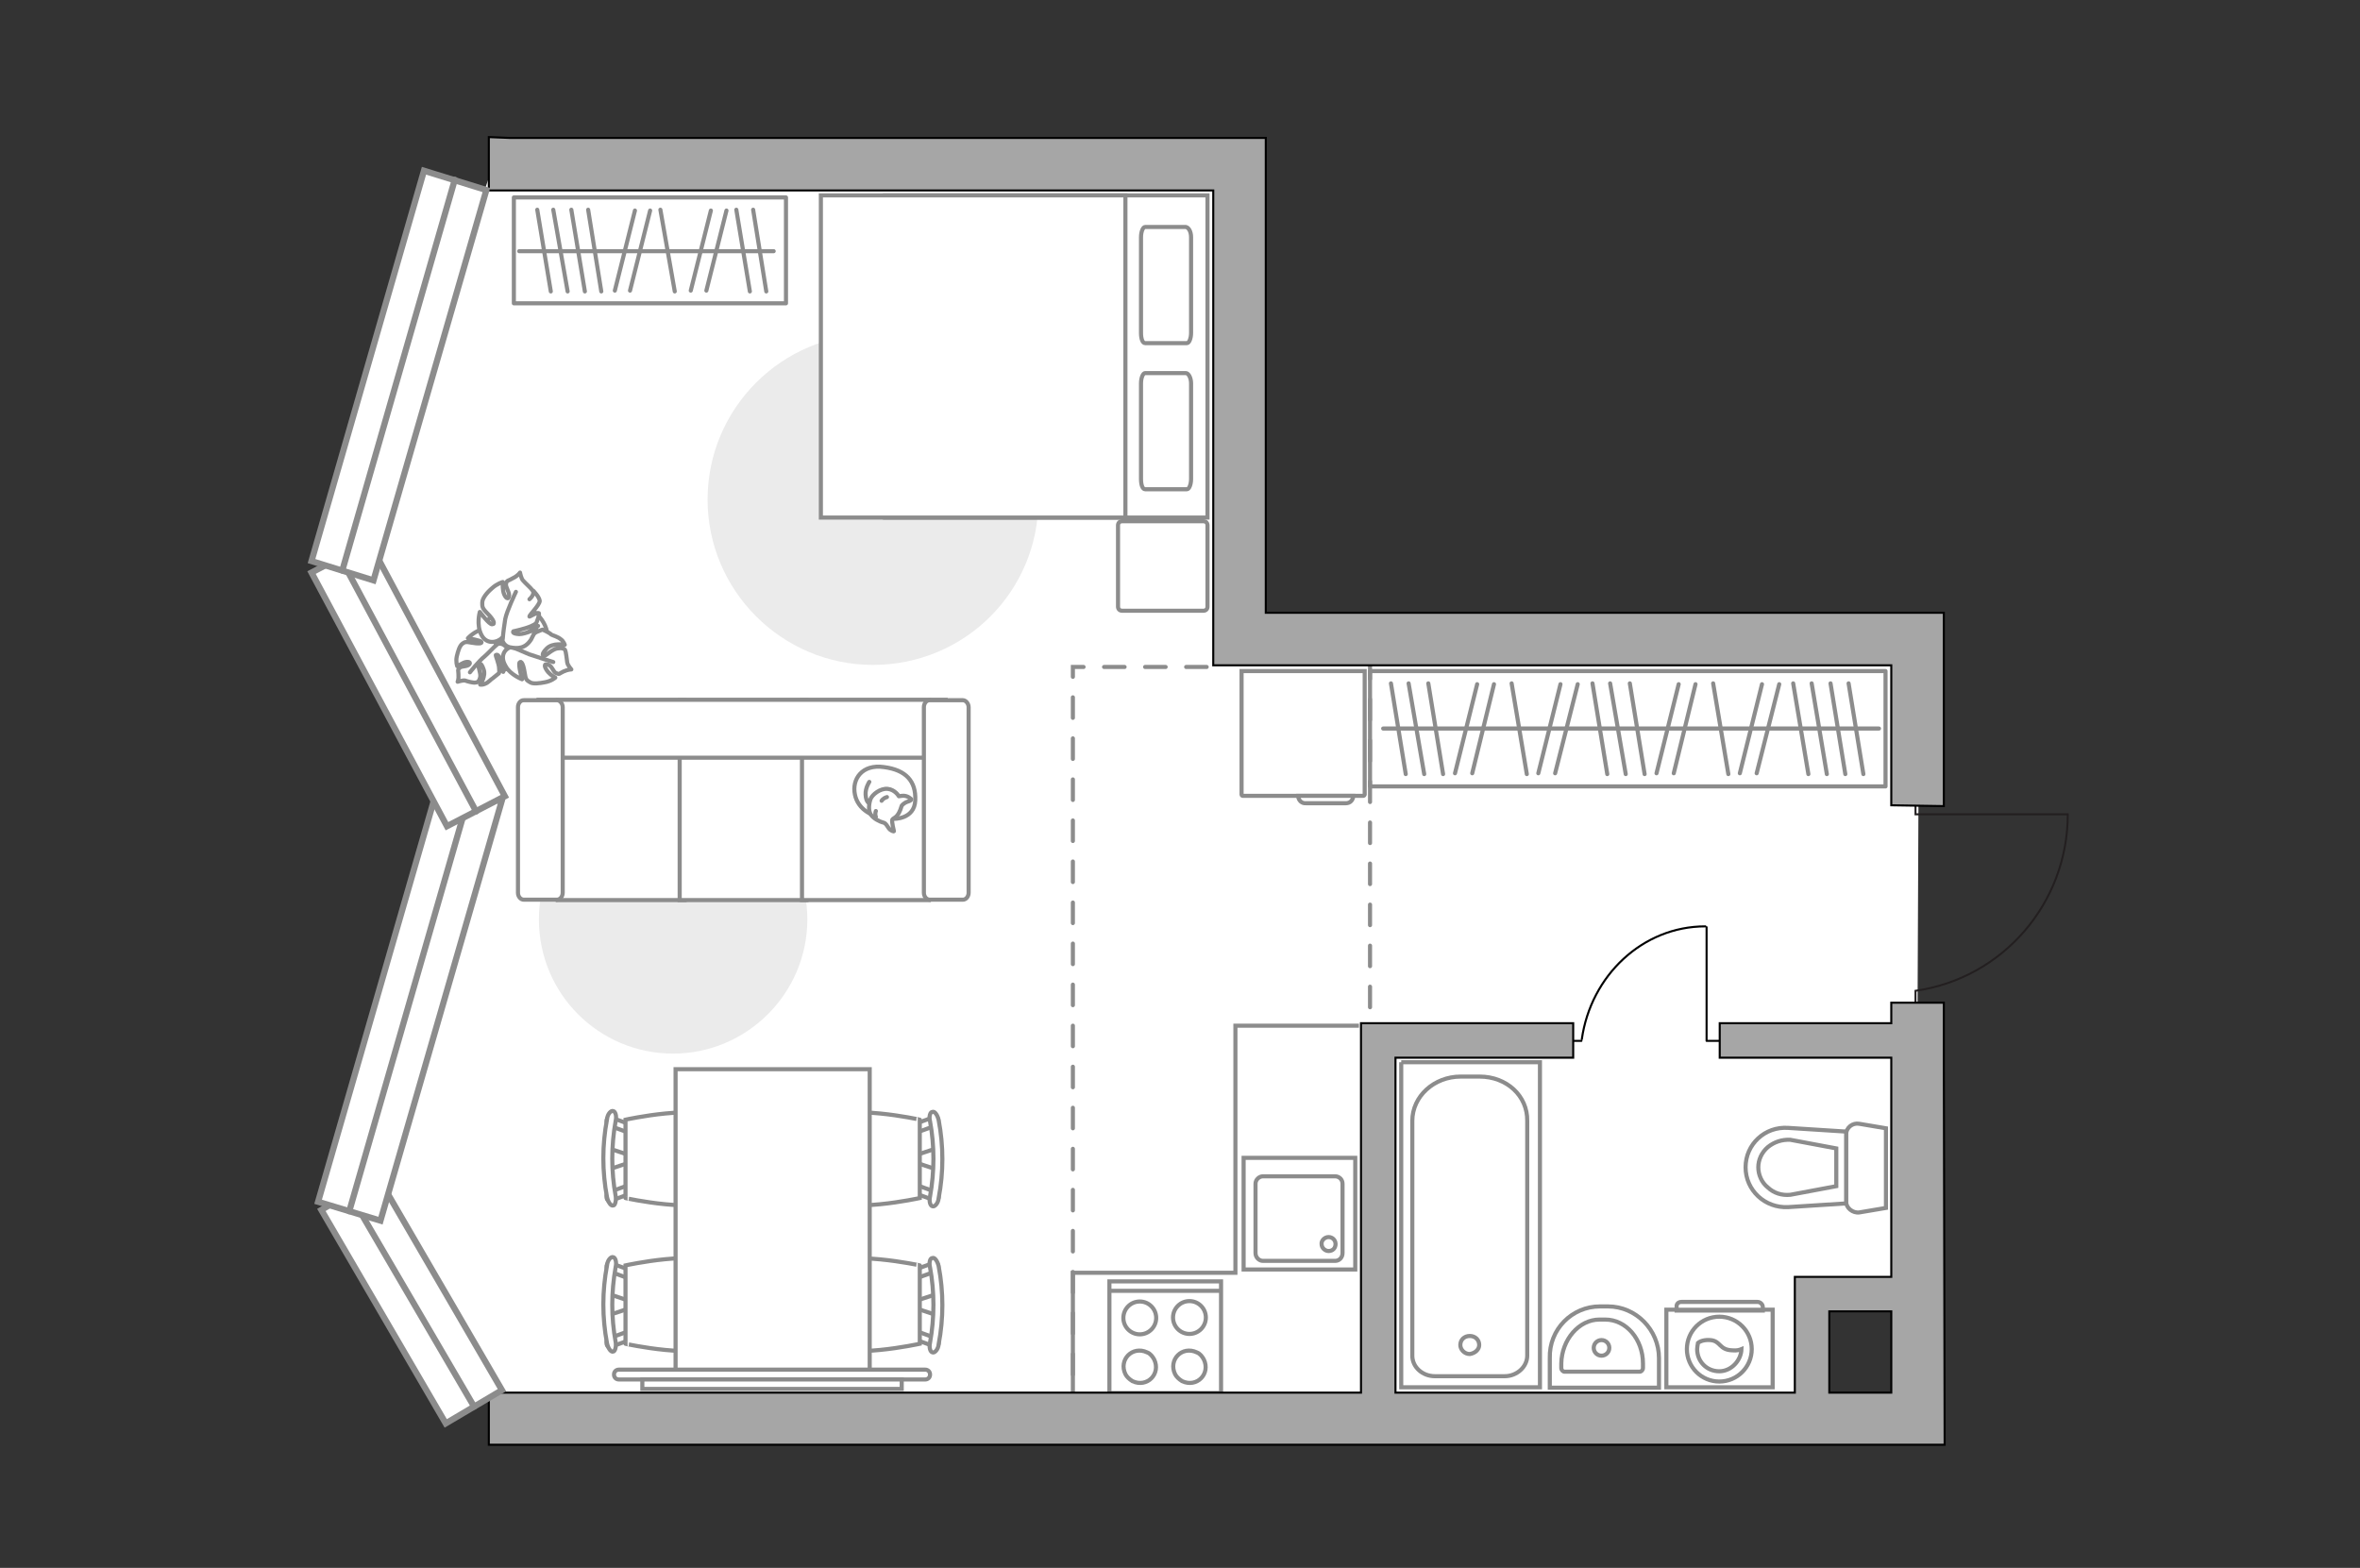 <?xml version="1.0" encoding="utf-8"?>
<!-- Generator: Adobe Illustrator 21.0.0, SVG Export Plug-In . SVG Version: 6.00 Build 0)  -->
<svg version="1.1" id="Слой_1" xmlns="http://www.w3.org/2000/svg" xmlns:xlink="http://www.w3.org/1999/xlink" x="0px" y="0px"
	 viewBox="0 0 575 382" style="enable-background:new 0 0 575 382;" xml:space="preserve">
<rect x="0" y="0" width="575" height="382" fill="#333333" stroke="none"/>
<style type="text/css">
	.st0{fill:#FFFFFF;}
	.st1{fill:#EBEBEB;}
	.st2{fill:#FFFFFF;stroke:#8C8C8C;stroke-miterlimit:10;}
	.st3{fill:none;stroke:#8C8C8C;stroke-linecap:round;stroke-linejoin:round;stroke-miterlimit:10;}
	.st4{fill:#FFFFFF;stroke:#8C8C8C;stroke-linecap:round;stroke-linejoin:round;stroke-miterlimit:10;}
	.st5{fill:none;stroke:#000000;stroke-width:0.5;stroke-linecap:round;stroke-linejoin:round;stroke-miterlimit:10;}
	.st6{fill:#FFFFFF;fill-opacity:0.1;stroke:#8C8C8C;stroke-miterlimit:10;}
	.st7{fill:none;stroke:#8C8C8C;stroke-miterlimit:10;}
	.st8{fill:none;stroke:#231F20;stroke-width:0.48;stroke-miterlimit:10;}
	.st9{fill:none;stroke:#8C8C8C;stroke-linecap:round;stroke-miterlimit:10;stroke-dasharray:5,5;}
	.st10{fill:#A6A6A6;stroke:#000000;stroke-width:0.5;stroke-miterlimit:10;}
	.st11{fill:#FFFFFF;stroke:#8C8C8C;stroke-width:1.512;stroke-linecap:round;stroke-miterlimit:10;}
	.st12{fill:none;stroke:#8C8C8C;stroke-width:1.512;stroke-linecap:round;stroke-miterlimit:10;}
</style>
<g id="bg">
	<polygon class="st0" points="440.6,314.5 466.9,314.5 467.6,154.7 299,154.7 299,34.9 122,34.9 86,139.5 106,197.7 86,296.7 
		126,346.7 440.6,342.1 	"/>
</g>
<g id="furniture">
	<path id="Vector_3_" class="st1" d="M212.7,162c-22.2,0-40.3-18.1-40.3-40.3s18.1-40.3,40.3-40.3S253,99.5,253,121.7
		C253.1,144,235.1,162,212.7,162z"/>
	<path id="Vector_1_" class="st1" d="M131.3,224c0-18,14.7-32.7,32.7-32.7s32.7,14.7,32.7,32.7S182,256.7,164,256.7
		C145.9,256.7,131.3,242.1,131.3,224z"/>
	<g>
		<g>
			<path id="Vector_98_1_" class="st2" d="M215.6,126.1V47.6h78.6v78.5H215.6L215.6,126.1z"/>
			<path id="Vector_99_1_" class="st2" d="M200,47.6v78.5h74.2V56.9v-9.3h-10L200,47.6L200,47.6z"/>
			<path id="Vector_100_1_" class="st3" d="M290.2,93.4v23.3c0,1.4-0.5,2.5-1,2.5H279c-0.6,0-1-1-1-2.5V93.4c0-1.4,0.5-2.5,1-2.5
				h9.9C289.6,90.9,290.2,92.1,290.2,93.4z"/>
			<path id="Vector_101_1_" class="st3" d="M290.2,57.8v23.3c0,1.4-0.5,2.5-1,2.5H279c-0.6,0-1-1-1-2.5V57.8c0-1.4,0.5-2.5,1-2.5
				h9.9C289.6,55.4,290.2,56.4,290.2,57.8z"/>
		</g>
		<path id="Vector_5_1_" class="st4" d="M273.4,127h19.8c0.6,0,1,0.4,1,1v19.8c0,0.6-0.4,1-1,1h-19.8c-0.6,0-1-0.4-1-1V128
			C272.4,127.4,272.8,127,273.4,127z"/>
	</g>
	<g>
		<rect x="125.2" y="48.1" class="st4" width="66.3" height="25.8"/>
		<line class="st3" x1="134.8" y1="51.1" x2="138.3" y2="71"/>
		<line class="st3" x1="130.9" y1="51.1" x2="134.2" y2="71"/>
		<line class="st3" x1="160.9" y1="51.1" x2="164.4" y2="71"/>
		<line class="st3" x1="139.2" y1="51.1" x2="142.5" y2="71"/>
		<line class="st3" x1="143.3" y1="51.1" x2="146.5" y2="71"/>
		<line class="st3" x1="179.4" y1="51.1" x2="182.7" y2="71"/>
		<line class="st3" x1="183.5" y1="51.1" x2="186.7" y2="71"/>
		<line class="st3" x1="173.2" y1="51.3" x2="168.3" y2="70.8"/>
		<line class="st3" x1="177" y1="51.3" x2="172.1" y2="70.8"/>
		<line class="st3" x1="154.7" y1="51.3" x2="149.8" y2="70.8"/>
		<line class="st3" x1="158.4" y1="51.3" x2="153.5" y2="70.8"/>
		<line class="st3" x1="126.5" y1="61.2" x2="188.5" y2="61.2"/>
	</g>
	<g>
		<polyline class="st5" points="420.1,253.6 415.8,253.6 415.8,225.9 		"/>
		<line class="st5" x1="385.3" y1="253.6" x2="381.3" y2="253.6"/>
		<path class="st5" d="M415.5,225.7c-15.3,0-27.9,12-30.1,27.5"/>
	</g>
	<g>
		<path id="Vector_60_2_" class="st2" d="M119.1,159.9c2.5,3.5,7.2,4.6,10.9,2c3.5-2.5,4.6-7.2,2-10.9c-2.4-3.5-7.2-4.6-10.9-2
			C117.4,151.3,116.6,156.2,119.1,159.9z"/>
		<path class="st4" d="M120.8,157.1c0,0,1.1-0.8,2.3,0.3c1.1,1,1.9,2.4,0.7,4.3c-1.2,1.9-1.2,2-1.2,2s-0.2-2.3-0.8-3.4
			s-0.9-0.7-1-0.7c-0.1,0.1,0.8,2.2,0.8,3.2c0.1,1.1,0,1.2,0,1.2s-1.5,1.2-1.6,1.3c-0.3,0.1-1,1-1.8,1.3c-0.6,0.3-1.2,0.2-1.2,0.2
			s1.5-2.1,0.8-3.8c-0.6-1.7-1-1.4-1.2-1s0.6,2,0.4,3c-0.2,0.9-0.6,1.3-1.2,1.3c-0.5,0.1-2-0.3-2.5-0.5c-0.5-0.1-1.8,0.3-1.8,0.3
			s0.3-0.6,0.2-1.8c0-1-0.3-1,0.3-1.6c0.5-0.5,1.9-0.2,2.4-0.9c0.4-0.6-0.7-0.7-1.5-0.3s-1.5,0.8-1.5,0.8s-0.4-1.1-0.1-2.4
			s0.7-2.6,1.4-3.1c0.6-0.4,0.7-0.5,2.3-0.2c1.6,0.3,2.5,0.2,2.3-0.2s-3.3-0.9-3.3-0.9s1.8-2,4-2.2
			C120.6,153.9,121.2,155.9,120.8,157.1z"/>
		<path class="st3" d="M114.5,163.8c0,0,2.2-2.8,3.6-3.9c0.8-0.7,2.2-2.2,2.9-2.8c0.8-0.8,2-1.4,3.2-1.7"/>
		<path class="st4" d="M124.9,157.6c0,0-1.3-0.8-0.7-2.6c0.6-1.7,1.7-3,4.2-2.8c2.5,0.2,2.7,0.3,2.7,0.3s-2.4,1.2-3.3,2.5
			c-0.8,1.1-0.3,1.5-0.3,1.5c0.1,0,1.9-1.9,3.2-2.5c1.1-0.5,1.5-0.6,1.5-0.6s1.8,0.8,2.1,1.2c0.3,0.2,1.6,0.5,2.4,1.2
			c0.6,0.4,0.9,1.3,0.9,1.3s-2.9-0.6-4.4,0.9s-0.9,1.9-0.5,1.8c0.3-0.1,1.9-1.6,3-1.8s1.8,0,2,0.4s0.4,2.3,0.5,3s1,1.7,1,1.7
			s-0.8,0-1.9,0.5c-1.1,0.5-0.9,0.8-1.8,0.4c-0.8-0.3-1-2-2.2-2.1c-1-0.3-0.5,1,0.3,1.9c0.7,0.8,1.7,1.3,1.7,1.3s-0.9,0.8-2.4,1.1
			s-3.1,0.5-3.8,0c-0.8-0.5-1-0.5-1.3-2.5c-0.3-1.9-0.8-2.8-1.2-2.3s0.6,4.1,0.6,4.1s-2.9-1.1-4-3.2
			C121.5,159.5,123.4,157.7,124.9,157.6z"/>
		<path class="st3" d="M134.8,161.3c0,0-3.9-1.2-5.9-1.9c-1.1-0.5-3.3-1.4-4.3-1.8c-1.2-0.6-2.5-1.5-3.3-2.6"/>
		<g>
			<path class="st4" d="M129,146c0.9-0.8,1.2-1.7,0.7-2.2c-0.3-0.5-1.8-1.8-2.2-2.3c-0.5-0.4-0.8-2-0.8-2s-0.5,0.8-1.8,1.4
				c-1.1,0.7-1.4,0.4-1.6,1.3c-0.2,0.9,1,2.2,0.7,3.2s-1.2-0.2-1.4-1.4s-0.1-2.2-0.1-2.2s-1.4,0.4-2.6,1.5c-1.3,1.1-2.4,2.5-2.4,3.5
				s-0.1,1.3,1.3,2.7s2,2.6,1.1,2.6c-0.7,0.1-3-3-3-3s-0.9,3.1,0.4,5.6s4,1.8,5,0.7c0,0,0,1.8,1.9,2.3c2,0.4,3.8,0.3,5.2-1.9
				c1.3-2.5,1.3-2.6,1.3-2.6s-2.7,1.3-4.2,1.3c-1.6-0.1-1.6-0.5-1.4-0.7c0.1,0,2.8-0.6,4.2-1.2c1.4-0.6,1.4-0.9,1.4-0.9
				s0.8-1.9,0.6-2.3c-0.5-0.3-2.4,1-2.3,0.8c-0.1-0.3,2.5-2.8,2.5-3.8c-0.1-1-1.6-2.5-1.6-2.5"/>
			<path class="st3" d="M125.7,144.2c0,0-2.2,4.6-2.6,6.6c-0.2,1.3-0.5,3.3-0.6,4.8"/>
		</g>
	</g>
	<g>
		<path id="Vector_54_1_" class="st2" d="M135.9,170.6h30.9v48.7h-30.9V170.6z"/>
		<path id="Vector_55_1_" class="st2" d="M165.6,170.6h30.9v48.7h-30.9V170.6z"/>
		<path id="Vector_56_1_" class="st2" d="M195.4,170.6h30.9v48.7h-30.9V170.6z"/>
		<path id="Vector_57_1_" class="st2" d="M134.2,184.6l-2.9-14.1h99.1v14.1H134.2z"/>
		<path id="Vector_58_1_" class="st2" d="M137.1,172.3v45.2c0,0.9-0.6,1.7-1.4,1.7h-8.1c-0.7,0-1.4-0.7-1.4-1.7v-45.2
			c0-0.9,0.6-1.7,1.4-1.7h8.1C136.4,170.6,137.1,171.4,137.1,172.3z"/>
		<path id="Vector_59_1_" class="st2" d="M236,172.3v45.2c0,0.9-0.6,1.7-1.4,1.7h-8.1c-0.7,0-1.4-0.7-1.4-1.7v-45.2
			c0-0.9,0.6-1.7,1.4-1.7h8.1C235.3,170.6,236,171.4,236,172.3z"/>
		<g>
			<path class="st4" d="M217.7,199.5c0,0,5.1,0.2,5.3-4.5s-2.3-7.4-7.6-8.1c-5.4-0.8-7.9,3-7.1,6.7
				C209,197.1,212.5,199.5,217.7,199.5z"/>
			<path class="st4" d="M219.7,196.3c0,0,0.5-0.7,1.5-1s0.8-0.6,0.8-0.6s-0.9-1-2.3-0.8C219,194,219,194,219,194s-0.9-1.6-2.7-1.8
				s-3.8,1.4-4.2,2.5s-0.6,2.8,0.1,3.8c0.6,0.9,2.1,1.7,3,1.9s1.1,1.5,1.9,1.9c0.7,0.4,0.7,0.2,0.7,0.2s-0.6-2.4-0.4-2.8
				C217.8,199.1,218.8,199.4,219.7,196.3z"/>
			<path class="st4" d="M214.8,195.1c0,0,0.3-0.6,1.3-0.9"/>
			<path class="st4" d="M213.4,197.6c0,0-0.3,0.7,0,1.4"/>
			<path class="st3" d="M211.8,195.7c0,0-0.8-0.2-0.9-2.1c-0.1-1.6,0.9-3.1,0.9-3.1"/>
		</g>
	</g>
	<g>
		<g>
			<g id="Group_2_1_">
				<g id="Group_3_1_">
					<path id="Vector_10_1_" class="st2" d="M148.4,320.4l5.4-1.8v-1.5l-5.4-1.8V320.4z"/>
				</g>
				<g id="Group_4_1_">
					<path id="Vector_11_1_" class="st2" d="M153.6,310.3c0-0.5-0.3-0.9-0.5-1l-4.4-1.6c-0.5-0.2-0.8,0.2-0.9,0.7
						c-0.1,0.5,0.2,1.2,0.5,1.3l4.4,1.6c0.5,0.2,0.8-0.2,0.9-0.7C153.6,310.5,153.6,310.4,153.6,310.3z"/>
				</g>
				<g id="Group_5_1_">
					<path id="Vector_12_1_" class="st2" d="M153.6,325.5c0-0.1,0-0.2,0-0.3c-0.1-0.5-0.5-0.9-0.9-0.7l-4.4,1.6
						c-0.5,0.2-0.6,0.7-0.5,1.4c0.1,0.5,0.5,0.9,0.9,0.7l4.4-1.6C153.3,326.4,153.6,325.9,153.6,325.5z"/>
				</g>
				<path id="Vector_13_1_" class="st2" d="M174.7,327.4c3.4-3.4,3.4-15.7,0-19.1c-4-4-22.3,0-22.3,0v19.1
					C152.3,327.4,170.8,331.4,174.7,327.4z"/>
				<path id="Vector_14_1_" class="st2" d="M150,327c-1.1-6-1.1-12.2,0-18.3c0.3-1.3-0.1-2.3-0.6-2.4c-0.5-0.2-1.4,0.7-1.5,2
					c-1.2,6.3-1.2,12.7,0,19c0.3,1.3,1,2.2,1.5,2C149.8,329.3,150.2,328.2,150,327z"/>
			</g>
			<g id="Group_2_3_">
				<g id="Group_3_3_">
					<path id="Vector_10_3_" class="st2" d="M148.4,284.9l5.4-1.8v-1.5l-5.4-1.8V284.9z"/>
				</g>
				<g id="Group_4_3_">
					<path id="Vector_11_3_" class="st2" d="M153.6,274.8c0-0.5-0.3-0.9-0.5-1l-4.4-1.6c-0.5-0.2-0.8,0.2-0.9,0.7
						c-0.1,0.5,0.2,1.2,0.5,1.3l4.4,1.6c0.5,0.2,0.8-0.2,0.9-0.7C153.6,275,153.6,274.9,153.6,274.8z"/>
				</g>
				<g id="Group_5_3_">
					<path id="Vector_12_3_" class="st2" d="M153.6,289.9c0-0.1,0-0.2,0-0.3c-0.1-0.5-0.5-0.9-0.9-0.7l-4.4,1.6
						c-0.5,0.2-0.6,0.7-0.5,1.4c0.1,0.5,0.5,0.9,0.9,0.7l4.4-1.6C153.3,290.8,153.6,290.4,153.6,289.9z"/>
				</g>
				<path id="Vector_13_3_" class="st2" d="M174.7,291.9c3.4-3.4,3.4-15.7,0-19.1c-4-4-22.3,0-22.3,0v19.1
					C152.3,291.9,170.8,295.9,174.7,291.9z"/>
				<path id="Vector_14_3_" class="st2" d="M150,291.4c-1.1-6-1.1-12.2,0-18.3c0.3-1.3-0.1-2.3-0.6-2.4c-0.5-0.2-1.4,0.7-1.5,2
					c-1.2,6.3-1.2,12.7,0,19c0.3,1.3,1,2.2,1.5,2C149.8,293.8,150.2,292.6,150,291.4z"/>
			</g>
			<g id="Group_2_5_">
				<g id="Group_3_5_">
					<path id="Vector_10_5_" class="st2" d="M228.1,279.8l-5.4,1.8v1.5l5.4,1.8V279.8z"/>
				</g>
				<g id="Group_4_5_">
					<path id="Vector_11_5_" class="st2" d="M222.9,289.9c0,0.5,0.3,0.9,0.5,1l4.4,1.6c0.5,0.2,0.8-0.2,0.9-0.7
						c0.1-0.5-0.2-1.2-0.5-1.3l-4.4-1.6c-0.5-0.2-0.8,0.2-0.9,0.7C222.9,289.7,222.9,289.8,222.9,289.9z"/>
				</g>
				<g id="Group_5_5_">
					<path id="Vector_12_5_" class="st2" d="M222.8,274.8c0,0.1,0,0.2,0,0.3c0.1,0.5,0.5,0.9,0.9,0.7l4.4-1.6
						c0.5-0.2,0.6-0.7,0.5-1.4c-0.1-0.5-0.5-0.9-0.9-0.7l-4.4,1.6C223.1,273.9,222.8,274.2,222.8,274.8z"/>
				</g>
				<path id="Vector_13_5_" class="st2" d="M201.8,272.8c-3.4,3.4-3.4,15.7,0,19.1c4,4,22.3,0,22.3,0v-19.1
					C224.2,272.8,205.8,268.8,201.8,272.8z"/>
				<path id="Vector_14_5_" class="st2" d="M226.6,273.2c1.1,6,1.1,12.2,0,18.3c-0.3,1.3,0.1,2.3,0.6,2.4c0.5,0.2,1.4-0.7,1.5-2
					c1.2-6.3,1.2-12.7,0-19c-0.3-1.3-1-2.2-1.5-2C226.6,270.9,226.3,272.1,226.6,273.2z"/>
			</g>
			<g id="Group_2_4_">
				<g id="Group_3_4_">
					<path id="Vector_10_4_" class="st2" d="M228.1,315.3l-5.4,1.8v1.5l5.4,1.8V315.3z"/>
				</g>
				<g id="Group_4_4_">
					<path id="Vector_11_4_" class="st2" d="M222.9,325.5c0,0.5,0.3,0.9,0.5,1l4.4,1.6c0.5,0.2,0.8-0.2,0.9-0.7
						c0.1-0.5-0.2-1.2-0.5-1.3l-4.4-1.6c-0.5-0.2-0.8,0.2-0.9,0.7C222.9,325.3,222.9,325.3,222.9,325.5z"/>
				</g>
				<g id="Group_5_4_">
					<path id="Vector_12_4_" class="st2" d="M222.8,310.3c0,0.1,0,0.2,0,0.3c0.1,0.5,0.5,0.9,0.9,0.7l4.4-1.6
						c0.5-0.2,0.6-0.7,0.5-1.4c-0.1-0.5-0.5-0.9-0.9-0.7l-4.4,1.6C223.1,309.4,222.8,309.9,222.8,310.3z"/>
				</g>
				<path id="Vector_13_4_" class="st2" d="M201.8,308.3c-3.4,3.4-3.4,15.7,0,19.1c4,4,22.3,0,22.3,0v-19.1
					C224.2,308.3,205.8,304.4,201.8,308.3z"/>
				<path id="Vector_14_4_" class="st2" d="M226.6,308.8c1.1,6,1.1,12.2,0,18.3c-0.3,1.3,0.1,2.3,0.6,2.4c0.5,0.2,1.4-0.7,1.5-2
					c1.2-6.3,1.2-12.7,0-19c-0.3-1.3-1-2.2-1.5-2C226.6,306.5,226.3,307.6,226.6,308.8z"/>
			</g>
		</g>
		<path id="Vector_35_3_" class="st2" d="M164.6,260.5v77.7h47.3v-62.8v-14.9L164.6,260.5L164.6,260.5z"/>
	</g>
	<g>
		<path class="st2" d="M150.8,336.1c-0.7,0-1.2-0.5-1.2-1.2s0.5-1.2,1.2-1.2h74.6c0.7,0,1.2,0.5,1.2,1.2s-0.5,1.2-1.2,1.2H150.8z"/>
		<rect x="156.5" y="336.1" class="st2" width="63.2" height="2.3"/>
	</g>
	<g>
		<g>
			<path class="st2" d="M406,319.1h25.9V338H406V319.1z"/>
			<path class="st6" d="M409.7,317.2h18.5c0.6,0,1.3,0.5,1.3,1.3v0.8h-21v-0.8C408.4,317.7,408.9,317.2,409.7,317.2z"/>
		</g>
		<g>
			<circle class="st2" cx="418.9" cy="328.7" r="7.9"/>
			<path class="st2" d="M416.7,326.5c2.6,0.2,2.1,2.4,5.4,2.5c1.1,0.1,1.7-0.1,2.2-0.3c-0.1,2.8-2.5,5.4-5.4,5.4
				c-3.1,0-5.4-2.4-5.4-5.4c0-0.4,0.1-0.9,0.2-1.5C414.3,326.7,415.4,326.4,416.7,326.5z"/>
		</g>
	</g>
	<g>
		<path id="Vector_8_1_" class="st2" d="M332.2,193.9h-29.4c-0.1,0-0.3-0.1-0.3-0.3v-30.1h30v30.1
			C332.4,193.9,332.2,193.9,332.2,193.9z"/>
		<path id="Vector_9_1_" class="st2" d="M316.3,193.9h13.4c0,1-0.7,1.8-1.8,1.8h-9.7C317.2,195.8,316.3,195,316.3,193.9z"/>
	</g>
	<polyline class="st7" points="261.4,340.5 261.4,310.1 301,310.1 301,249.9 331.1,249.9 	"/>
</g>
<g id="plan">
	<g>
		<g>
			<g>
				<g>
					<rect x="270.3" y="312.2" class="st7" width="27.2" height="27.2"/>
				</g>
				<line class="st7" x1="270.2" y1="314.5" x2="297.4" y2="314.5"/>
				<circle class="st7" cx="277.7" cy="321.1" r="4"/>
				<path class="st7" d="M275.9,336.5c3.6,1.7,7-1.8,5.3-5.3c-0.4-0.7-0.9-1.4-1.7-1.7c-3.6-1.7-7,1.8-5.3,5.3
					C274.5,335.4,275.1,336,275.9,336.5z"/>
				<circle class="st7" cx="289.8" cy="321" r="4"/>
				<path class="st7" d="M288,336.5c3.6,1.7,7-1.8,5.3-5.3c-0.4-0.7-0.9-1.4-1.7-1.7c-3.6-1.7-7,1.8-5.3,5.3
					C286.6,335.4,287.2,336,288,336.5z"/>
			</g>
			<g>
				<g>
					<rect x="303" y="282.1" class="st7" width="27.2" height="27.2"/>
				</g>
				<path class="st7" d="M307.7,307.2h17.6c1,0,1.8-0.8,1.8-1.9v-16.9c0-1-0.8-1.8-1.8-1.8h-17.6c-0.9,0-1.8,0.8-1.8,1.8v16.9
					C305.9,306.4,306.8,307.2,307.7,307.2z"/>
				<path class="st7" d="M323.7,301.4c0.9,0,1.7,0.7,1.7,1.7s-0.7,1.7-1.7,1.7c-0.8,0-1.7-0.7-1.7-1.7
					C321.9,302.3,322.7,301.4,323.7,301.4z"/>
			</g>
		</g>
		<g>
			<polyline class="st7" points="341.4,258.8 341.4,338 375.2,338 375.2,258.8 341.4,258.8 			"/>
			<path class="st7" d="M360.5,262.3h-4.6c-6.5,0-11.8,4.8-11.8,10.8v57.2c0,2.8,2.5,5,5.5,5h17c3,0,5.5-2.3,5.5-5v-57.2
				C372.2,267,367.1,262.3,360.5,262.3z"/>
			<path class="st7" d="M360.4,327.7c0-1.3-1-2.2-2.3-2.2s-2.3,0.9-2.3,2.2c0,1.1,1,2.2,2.3,2.2
				C359.4,329.7,360.4,328.8,360.4,327.7z"/>
		</g>
		<g>
			<path id="Vector_134_1_" class="st2" d="M389.8,318.3h2c6.8,0,12.4,5.7,12.4,12.6v7.2h-26.6v-7.2
				C377.4,323.9,383,318.3,389.8,318.3z"/>
			<path id="Vector_133_1_" class="st2" d="M389.7,321.5h1.4c5.1,0,9.2,4.8,9.2,10.7v1.1c0,0.5-0.4,0.9-0.8,0.9h-18.3
				c-0.4,0-0.8-0.4-0.8-0.9v-1.1C380.5,326.4,384.7,321.5,389.7,321.5z"/>
			<circle class="st2" cx="390.2" cy="328.4" r="1.9"/>
		</g>
		<g>
			<g id="Group_26_1_">
				<path id="Vector_130_1_" class="st2" d="M449.8,292.8v-16.4c0-1.7,1.6-2.9,3.2-2.6l6.5,1.1v19.4l-6.5,1.1
					C451.4,295.6,449.8,294.3,449.8,292.8z"/>
				<path id="Vector_131_1_" class="st2" d="M425.3,284.4c0-5.6,4.7-10,10.4-9.6l14.1,0.9v17.5l-14.1,0.9
					C430,294.4,425.3,290,425.3,284.4z"/>
				<path id="Vector_132_1_" class="st2" d="M447.4,279.8l-11.2-2.1c-2-0.1-3.9,0.5-5.5,1.8c-1.5,1.3-2.3,3.1-2.3,4.9
					s0.8,3.7,2.3,4.9c1.5,1.4,3.4,2,5.5,1.8l11.2-2.1C447.4,289,447.4,279.8,447.4,279.8z"/>
			</g>
		</g>
	</g>
	<path class="st8" d="M466.7,247.4v-6c21.1-3,37.1-21.2,37.1-43h-37.1V192"/>
	<g>
		<rect x="333.8" y="163.5" class="st4" width="125.6" height="28.1"/>
		<line class="st3" x1="449.6" y1="188.6" x2="446" y2="166.5"/>
		<line class="st3" x1="454" y1="188.6" x2="450.4" y2="166.5"/>
		<line class="st3" x1="421.1" y1="188.6" x2="417.4" y2="166.5"/>
		<line class="st3" x1="445.1" y1="188.6" x2="441.4" y2="166.5"/>
		<line class="st3" x1="440.6" y1="188.6" x2="436.9" y2="166.5"/>
		<line class="st3" x1="400.7" y1="188.6" x2="397.1" y2="166.5"/>
		<line class="st3" x1="396.1" y1="188.6" x2="392.3" y2="166.5"/>
		<line class="st3" x1="391.6" y1="188.6" x2="388" y2="166.5"/>
		<line class="st3" x1="407.8" y1="188.4" x2="413.1" y2="166.7"/>
		<line class="st3" x1="403.6" y1="188.4" x2="409" y2="166.7"/>
		<line class="st3" x1="428" y1="188.4" x2="433.5" y2="166.7"/>
		<line class="st3" x1="423.9" y1="188.4" x2="429.3" y2="166.7"/>
		<line class="st3" x1="372" y1="188.6" x2="368.3" y2="166.5"/>
		<line class="st3" x1="351.6" y1="188.6" x2="348" y2="166.5"/>
		<line class="st3" x1="347" y1="188.6" x2="343.2" y2="166.5"/>
		<line class="st3" x1="342.5" y1="188.6" x2="338.9" y2="166.5"/>
		<line class="st3" x1="358.7" y1="188.4" x2="364" y2="166.7"/>
		<line class="st3" x1="354.5" y1="188.4" x2="359.9" y2="166.7"/>
		<line class="st3" x1="378.9" y1="188.4" x2="384.4" y2="166.7"/>
		<line class="st3" x1="374.8" y1="188.4" x2="380.2" y2="166.7"/>
		<line class="st3" x1="457.8" y1="177.5" x2="337" y2="177.5"/>
	</g>
	<g>
		<polyline class="st9" points="294,162.5 261.4,162.5 261.4,342.1 		"/>
		<line class="st9" x1="333.8" y1="160.4" x2="333.8" y2="248.6"/>
		<g>
			<path class="st10" d="M473.6,257.7L473.6,257.7v-5.4l0,0v-8h-12.8v5H419v8.4h41.8v53.4h-15.1h-4.2h-4.2v28.2H340v-81.6h43.3v-8.4
				H340h-6.2h-2.2v90H124l0,0h-4.9V352h4.9l0,0h336.8h0.2h12.8L473.6,257.7z M445.7,339.3v-19.8h15.1v19.8H445.7z"/>
			<polygon class="st10" points="124,46.4 193,46.4 192.9,46.4 295.6,46.4 295.6,162.1 330.3,162.1 338.7,162.1 436.6,162.1 
				445,162.1 460.8,162.1 460.8,188.3 460.8,190.8 460.8,196.2 473.6,196.4 473.6,188.3 473.6,149.3 308.4,149.3 308.4,33.6 
				192.9,33.6 124,33.6 124,33.6 119.1,33.4 119.1,46.4 			"/>
		</g>
	</g>
</g>
<g id="points">
	<path id="r1" class="st3" d="M145.5,109.3"/>
	<path id="k1" class="st3" d="M296.9,232.3"/>
	<path id="s1" class="st3" d="M402.2,291"/>
	<path id="h1" class="st3" d="M377.8,216.5"/>
	<path id="g1" class="st3" d="M385,185.8"/>
</g>
<g id="windows_2_">
	<g>
		<polygon class="st11" points="78.3,294.8 92,286.6 122.3,338.7 108.6,346.8 		"/>
		<line class="st12" x1="85.1" y1="290.7" x2="115.5" y2="342.7"/>
	</g>
	<g>
		<polygon class="st11" points="92.7,297.4 77.5,292.8 106.9,190.9 122.2,195.3 		"/>
		<line class="st12" x1="85.1" y1="295.1" x2="114.5" y2="193.1"/>
	</g>
	<g>
		<polygon class="st11" points="75.9,139.5 90,132.1 123,194 108.9,201.3 		"/>
		<line class="st12" x1="82.9" y1="135.8" x2="116" y2="197.7"/>
	</g>
	<g>
		<polygon class="st11" points="91,141.4 75.9,136.7 103.3,41.6 118.5,46.3 		"/>
		<line class="st12" x1="83.4" y1="139" x2="110.8" y2="43.8"/>
	</g>
</g>
</svg>
